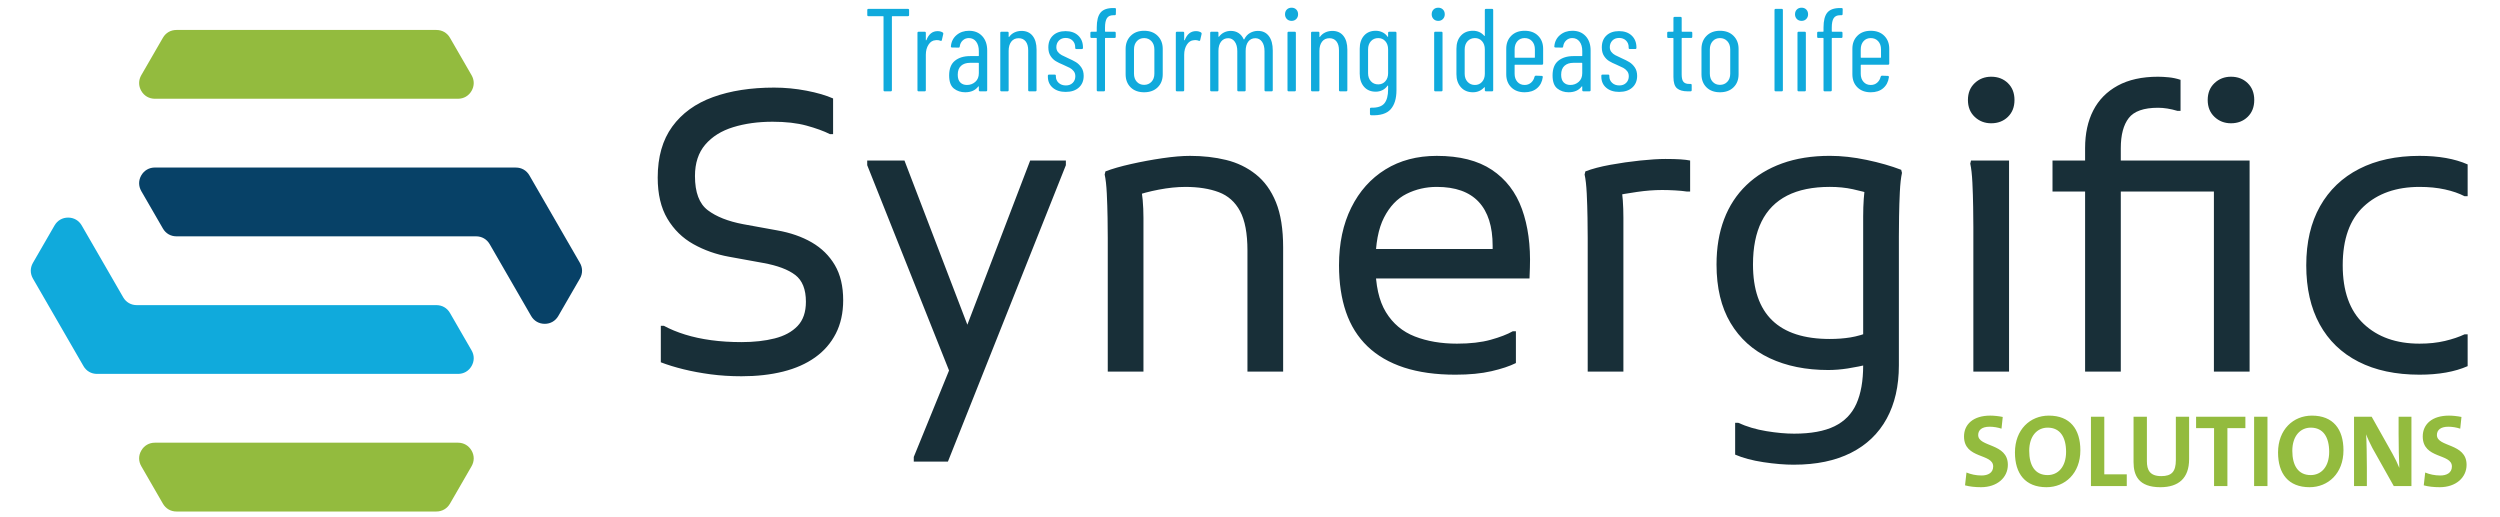 <?xml version="1.0" encoding="UTF-8"?>
<!DOCTYPE svg PUBLIC "-//W3C//DTD SVG 1.1//EN" "http://www.w3.org/Graphics/SVG/1.1/DTD/svg11.dtd">
<!-- Creator: CorelDRAW 2019 (64-Bit) -->
<svg xmlns="http://www.w3.org/2000/svg" xml:space="preserve" width="3.178in" height="0.657in" version="1.1" style="shape-rendering:geometricPrecision; text-rendering:geometricPrecision; image-rendering:optimizeQuality; fill-rule:evenodd; clip-rule:evenodd"
viewBox="0 0 3178 657"
 xmlns:xlink="http://www.w3.org/1999/xlink"
 xmlns:xodm="http://www.corel.com/coreldraw/odm/2003">
 <defs>
  <style type="text/css">
   <![CDATA[
    .fil3 {fill:#074167}
    .fil4 {fill:#10AADC}
    .fil2 {fill:#93BB3E}
    .fil5 {fill:#10AADC;fill-rule:nonzero}
    .fil1 {fill:#182F38;fill-rule:nonzero}
    .fil0 {fill:#93BB3E;fill-rule:nonzero}
   ]]>
  </style>
 </defs>
 <g id="Layer_x0020_1">
  <path class="fil0" d="M2552.39 590.87c0,-27.93 -37.72,-22.19 -37.72,-37.86 0,-6.26 4.57,-10.57 14.49,-10.57 5.22,0 10.31,0.92 15.15,2.48l1.57 -14.89c-4.96,-1.04 -11.1,-1.7 -15.93,-1.7 -21.28,0 -33.29,10.84 -33.29,26.5 0,28.98 37.07,21.28 37.07,38.12 0,8.22 -6.79,11.49 -14.75,11.49 -7.06,0 -13.58,-1.44 -19.2,-3.78l-1.83 16.31c5.88,1.57 12.54,2.35 20.37,2.35 20.36,0 34.07,-12.14 34.07,-28.46zm92.16 -18.41c0,-27.02 -13.18,-44.13 -40.08,-44.13 -23.63,0 -43.07,17.63 -43.07,46.87 0,27.02 13.19,44.13 40.08,44.13 23.63,0 43.07,-17.62 43.07,-46.87zm-18.15 1.96c0,19.06 -10.19,29.5 -23.5,29.5 -15.8,0 -23.37,-12.01 -23.37,-30.81 0,-18.93 10.19,-29.5 23.5,-29.5 15.8,0 23.37,12.14 23.37,30.81zm77.15 43.47l0 -14.88 -28.58 0 0 -73.23 -16.97 0 0 88.11 45.56 0zm79.24 -34.2l0 -53.91 -16.85 0 0 54.96c0,15.01 -5.48,20.5 -18.53,20.5 -14.63,0 -18.28,-7.83 -18.28,-18.93l0 -56.53 -16.97 0 0 57.57c0,16.84 6.26,31.99 34.07,31.99 23.24,0 36.55,-11.49 36.55,-35.64zm71.54 -39.42l0 -14.49 -62.67 0 0 14.49 22.85 0 0 73.62 16.97 0 0 -73.62 22.85 0zm28.07 73.62l0 -88.11 -16.98 0 0 88.11 16.98 0zm96.6 -45.43c0,-27.02 -13.19,-44.13 -40.08,-44.13 -23.63,0 -43.07,17.63 -43.07,46.87 0,27.02 13.18,44.13 40.07,44.13 23.63,0 43.08,-17.62 43.08,-46.87zm-18.15 1.96c0,19.06 -10.19,29.5 -23.5,29.5 -15.8,0 -23.37,-12.01 -23.37,-30.81 0,-18.93 10.19,-29.5 23.5,-29.5 15.8,0 23.37,12.14 23.37,30.81zm104.56 43.47l0 -88.11 -16.32 0 0 22.19c0,12.27 0.39,33.94 0.91,42.81 -2.35,-5.74 -5.35,-12.14 -8.48,-17.62l-26.63 -47.39 -22.45 0 0 88.11 16.31 0 0 -23.88c0,-12.8 -0.39,-34.2 -0.91,-41.91 1.96,5.48 4.57,10.84 7.83,17.23l27.28 48.56 22.46 0zm70.1 -27.02c0,-27.93 -37.72,-22.19 -37.72,-37.86 0,-6.26 4.57,-10.57 14.49,-10.57 5.23,0 10.31,0.92 15.15,2.48l1.57 -14.89c-4.96,-1.04 -11.1,-1.7 -15.93,-1.7 -21.28,0 -33.29,10.84 -33.29,26.5 0,28.98 37.07,21.28 37.07,38.12 0,8.22 -6.78,11.49 -14.75,11.49 -7.06,0 -13.58,-1.44 -19.2,-3.78l-1.83 16.31c5.88,1.57 12.54,2.35 20.37,2.35 20.36,0 34.07,-12.14 34.07,-28.46z"/>
  <path class="fil1" d="M840.02 414.18l3.94 0c7.89,4.28 16.85,7.97 26.88,11.1 10.02,3.12 21.04,5.51 33.05,7.15 12,1.65 24.9,2.46 38.71,2.46 15.78,0 29.84,-1.56 42.17,-4.69 12.33,-3.12 22.03,-8.39 29.1,-15.78 7.07,-7.39 10.61,-17.67 10.61,-30.82 0,-15.78 -4.52,-27.13 -13.56,-34.04 -9.04,-6.9 -22.61,-12 -40.69,-15.28l-43.4 -7.89c-16.44,-2.96 -31.57,-8.3 -45.38,-16.03 -13.81,-7.72 -24.83,-18.49 -33.04,-32.3 -8.22,-13.81 -12.33,-31.23 -12.33,-52.28 0,-26.3 6.17,-47.92 18.5,-64.86 12.33,-16.93 29.59,-29.43 51.79,-37.48 22.19,-8.06 48.09,-12.08 77.68,-12.08 13.81,0 27.54,1.31 41.19,3.94 13.65,2.63 24.91,5.92 33.78,9.87l0 45.37 -3.94 0c-7.89,-3.95 -17.84,-7.56 -29.84,-10.85 -12,-3.29 -26.39,-4.93 -43.16,-4.93 -18.42,0 -35.1,2.3 -50.06,6.91 -14.96,4.6 -26.8,12 -35.52,22.19 -8.71,10.19 -13.07,23.51 -13.07,39.95 0,20.72 5.43,35.18 16.28,43.4 10.85,8.22 25.81,14.14 44.89,17.76l43.4 7.89c16.78,2.96 31.4,8.06 43.89,15.28 12.5,7.24 22.28,16.85 29.35,28.86 7.07,12 10.6,26.87 10.6,44.63 0,16.11 -3.13,30.25 -9.37,42.42 -6.25,12.17 -15.04,22.28 -26.39,30.33 -11.34,8.06 -24.91,14.06 -40.69,18 -15.79,3.94 -33.37,5.92 -52.78,5.92 -13.81,0 -26.88,-0.82 -39.21,-2.46 -12.33,-1.65 -23.84,-3.78 -34.53,-6.42 -10.69,-2.63 -20.3,-5.59 -28.85,-8.88l0 -46.36zm321.57 172.62l0 -5.92 61.16 -149.94 86.81 -226.87 45.37 0 0 5.92 -149.93 376.81 -43.41 0zm49.32 -104.56l-108.51 -272.25 0 -5.92 47.35 0 87.29 227.86 -26.14 50.31zm197.28 -9.87l0 -169.66c0,-6.58 -0.08,-15.13 -0.24,-25.65 -0.17,-10.52 -0.5,-20.88 -0.99,-31.07 -0.49,-10.19 -1.4,-18.25 -2.71,-24.17l0.99 -3.94c8.55,-3.29 19.4,-6.42 32.55,-9.37 13.15,-2.96 26.47,-5.43 39.94,-7.4 13.48,-1.97 25.16,-2.96 35.02,-2.96 16.44,0 31.73,1.72 45.87,5.18 14.14,3.45 26.72,9.54 37.73,18.25 11.02,8.71 19.57,20.55 25.65,35.51 6.08,14.96 9.13,34.11 9.13,57.46l0 157.82 -45.37 0 0 -153.88c0,-21.7 -3.13,-38.39 -9.37,-50.06 -6.25,-11.67 -15.3,-19.73 -27.13,-24.17 -11.84,-4.44 -25.98,-6.66 -42.42,-6.66 -10.52,0 -21.78,1.16 -33.78,3.46 -12,2.3 -22.44,5.09 -31.32,8.38l7.89 -13.81c1.32,4.93 2.3,11.09 2.96,18.5 0.65,7.39 0.98,15.04 0.98,22.93l0 195.31 -45.37 0zm441.91 3.94c-24.99,0 -46.78,-3.04 -65.35,-9.12 -18.57,-6.09 -34.03,-15.04 -46.36,-26.88 -12.33,-11.84 -21.45,-26.39 -27.37,-43.65 -5.92,-17.26 -8.87,-37.07 -8.87,-59.43 0,-27.95 5.18,-52.36 15.54,-73.24 10.35,-20.88 24.83,-37.07 43.4,-48.58 18.58,-11.51 40.36,-17.26 65.35,-17.26 28.93,0 52.28,5.92 70.04,17.75 17.76,11.84 30.5,28.44 38.22,49.81 7.72,21.37 11.09,46.2 10.11,74.47l-0.5 13.81 -210.6 0 0 -37.48 163.74 0 0 -3.95c0,-24.66 -5.92,-43.31 -17.76,-55.98 -11.83,-12.65 -29.59,-18.99 -53.26,-18.99 -13.81,0 -26.63,2.96 -38.47,8.88 -11.83,5.92 -21.37,15.94 -28.6,30.09 -7.24,14.13 -10.85,33.37 -10.85,57.7l0 2.96c0,25.32 4.44,45.21 13.31,59.68 8.87,14.47 21.12,24.74 36.74,30.82 15.62,6.09 33.45,9.13 53.51,9.13 16.77,0 31.07,-1.64 42.91,-4.93 11.84,-3.29 21.21,-6.91 28.11,-10.85l3.94 0 0 40.44c-7.89,3.94 -18.25,7.39 -31.07,10.35 -12.82,2.96 -28.11,4.44 -45.87,4.44zm168.19 -3.94l0 -169.66c0,-6.58 -0.08,-15.13 -0.25,-25.65 -0.16,-10.52 -0.49,-20.88 -0.98,-31.07 -0.5,-10.19 -1.4,-18.25 -2.72,-24.17l0.99 -3.94c8.55,-3.29 19.15,-6.09 31.81,-8.39 12.65,-2.3 25.31,-4.11 37.98,-5.43 12.65,-1.31 23.26,-1.98 31.81,-1.98 7.89,0 14.3,0.17 19.23,0.5 4.93,0.33 9.04,0.82 12.33,1.48l0 39.45 -3.94 0c-4.28,-0.65 -9.37,-1.15 -15.29,-1.48 -5.92,-0.33 -11.34,-0.49 -16.28,-0.49 -10.19,0 -20.87,0.82 -32.06,2.46 -11.18,1.65 -20.88,3.29 -29.09,4.94l8.87 -12.33c1.98,10.85 2.96,24.33 2.96,40.44l0 195.31 -45.37 0zm262.39 118.37c-11.84,0 -24.83,-1.07 -38.96,-3.21 -14.14,-2.14 -26.14,-5.35 -36,-9.62l0 -40.44 3.94 0c10.85,4.93 22.77,8.47 35.75,10.6 12.99,2.14 24.74,3.2 35.27,3.2 21.37,0 38.47,-3.13 51.29,-9.37 12.83,-6.25 22.11,-15.78 27.87,-28.61 5.76,-12.82 8.63,-29.09 8.63,-48.83l0 -189.39c0,-7.89 0.25,-15.29 0.74,-22.2 0.49,-6.91 1.23,-13.48 2.22,-19.73l8.38 13.81c-7.23,-2.3 -15.37,-4.44 -24.41,-6.41 -9.04,-1.98 -18.82,-2.96 -29.34,-2.96 -21.7,0 -39.78,3.7 -54.26,11.09 -14.46,7.41 -25.32,18.42 -32.55,33.05 -7.24,14.63 -10.85,32.8 -10.85,54.5 0,31.57 8.13,55.24 24.41,71.02 16.28,15.78 40.69,23.67 73.24,23.67 9.2,0 17.92,-0.65 26.14,-1.97 8.22,-1.31 17.26,-3.94 27.13,-7.89l-0.98 41.43c-11.18,2.63 -21.05,4.6 -29.59,5.92 -8.55,1.31 -16.77,1.97 -24.67,1.97 -28.28,0 -53.1,-5.02 -74.47,-15.04 -21.37,-10.02 -37.98,-24.99 -49.81,-44.88 -11.83,-19.89 -17.75,-44.64 -17.75,-74.23 0,-21.37 3.2,-40.52 9.62,-57.46 6.41,-16.93 15.87,-31.4 28.36,-43.4 12.49,-12 27.62,-21.21 45.38,-27.62 17.75,-6.41 37.98,-9.62 60.66,-9.62 14.8,0 30.41,1.72 46.85,5.18 16.44,3.45 31.07,7.65 43.89,12.57l0.99 3.94c-1.31,5.92 -2.22,13.98 -2.71,24.17 -0.5,10.2 -0.83,20.56 -0.99,31.08 -0.16,10.52 -0.24,19.07 -0.24,25.65l0 163.74c0,26.31 -5.18,48.91 -15.54,67.82 -10.35,18.9 -25.48,33.37 -45.37,43.4 -19.89,10.03 -43.98,15.05 -72.25,15.05zm250.54 -434.02c-8.22,0 -15.2,-2.71 -20.96,-8.14 -5.76,-5.43 -8.63,-12.58 -8.63,-21.46 0,-8.88 2.87,-16.03 8.63,-21.46 5.75,-5.43 12.74,-8.13 20.96,-8.13 8.55,0 15.62,2.71 21.21,8.13 5.59,5.43 8.39,12.58 8.39,21.46 0,8.88 -2.8,16.03 -8.39,21.46 -5.59,5.43 -12.66,8.14 -21.21,8.14zm-22.69 315.65l0 -183.47c0,-6.58 -0.08,-15.13 -0.25,-25.65 -0.16,-10.52 -0.49,-20.88 -0.98,-31.07 -0.49,-10.2 -1.4,-18.25 -2.72,-24.17l0.99 -3.94 48.33 0 0 268.3 -45.38 0zm305.79 0l0 -268.3 45.37 0 0 268.3 -45.37 0zm21.7 -315.65c-8.22,0 -15.21,-2.71 -20.96,-8.14 -5.75,-5.43 -8.63,-12.58 -8.63,-21.46 0,-8.88 2.87,-16.03 8.63,-21.46 5.76,-5.43 12.74,-8.13 20.96,-8.13 8.55,0 15.62,2.71 21.21,8.13 5.59,5.43 8.38,12.58 8.38,21.46 0,8.88 -2.79,16.03 -8.38,21.46 -5.59,5.43 -12.66,8.14 -21.21,8.14zm-185.44 315.65l0 -284.09c0,-18.41 3.45,-34.36 10.36,-47.84 6.9,-13.48 17.26,-24 31.07,-31.56 13.81,-7.56 30.91,-11.34 51.3,-11.34 3.94,0 8.46,0.24 13.56,0.74 5.09,0.49 10.11,1.56 15.04,3.21l0 39.45 -3.94 0c-8.88,-2.63 -17.09,-3.95 -24.66,-3.95 -18.09,0 -30.5,4.36 -37.24,13.07 -6.74,8.72 -10.11,21.46 -10.11,38.22l0 284.09 -45.37 0zm-41.43 -228.85l0 -39.45 224.91 0 0 39.45 -224.91 0zm322.56 93.71c0,-29.26 5.83,-54.25 17.5,-74.97 11.68,-20.71 28.28,-36.57 49.81,-47.59 21.54,-11.02 47.1,-16.52 76.7,-16.52 24.33,0 44.71,3.61 61.15,10.85l0 40.44 -3.94 0c-6.91,-3.61 -15.2,-6.49 -24.91,-8.63 -9.7,-2.14 -20.47,-3.21 -32.3,-3.21 -29.59,0 -53.27,8.3 -71.03,24.91 -17.75,16.61 -26.63,41.52 -26.63,74.72 0,32.88 8.87,57.7 26.63,74.48 17.76,16.77 41.43,25.15 71.03,25.15 11.83,0 22.6,-1.15 32.3,-3.45 9.7,-2.31 18,-5.1 24.91,-8.39l3.94 0 0 40.44c-16.44,7.23 -36.83,10.85 -61.15,10.85 -30.25,0 -56.15,-5.5 -77.68,-16.52 -21.54,-11.01 -37.98,-26.88 -49.32,-47.59 -11.34,-20.72 -17.01,-45.7 -17.01,-74.97z"/>
  <path class="fil2" d="M263.32 125.53l0 0 252.43 0 66.42 0c7.31,0 13.61,-3.64 17.28,-9.99 3.67,-6.34 3.67,-13.6 0,-19.94l-27.46 -47.57c-3.67,-6.35 -9.95,-9.94 -17.29,-9.94l-165.17 0 -165.19 0c-7.35,0 -13.62,3.6 -17.26,9.94l-27.49 47.57c-3.65,6.35 -3.65,13.6 0,19.94 3.67,6.35 9.97,9.99 17.27,9.99l66.46 0z"/>
  <path class="fil2" d="M515.75 562.75l0 0 -252.43 0 -66.44 0c-7.32,0 -13.62,3.65 -17.27,10.01 -3.68,6.28 -3.68,13.54 0,19.88l27.46 47.58c3.65,6.35 9.92,10 17.26,10l165.19 0 165.17 0c7.34,0 13.62,-3.65 17.29,-9.95l27.46 -47.58c3.67,-6.38 3.67,-13.6 0,-19.93 -3.65,-6.35 -9.93,-10.01 -17.28,-10.01l-66.42 0z"/>
  <path class="fil3" d="M622.48 310.37l0 0 19.48 33.76 33.24 57.57c3.65,6.3 9.93,9.94 17.28,9.94 7.29,0 13.59,-3.64 17.24,-9.99l27.46 -47.53c3.65,-6.34 3.65,-13.6 0,-19.94l-64.2 -111.23c-3.67,-6.33 -9.97,-9.99 -17.27,-9.94l-458.85 -0.05c-7.3,0 -13.6,3.66 -17.27,9.99 -3.65,6.3 -3.65,13.6 0,19.95l27.46 47.53c3.67,6.39 9.94,9.99 17.25,9.99 113.17,0 267.72,0 380.91,0 7.31,0 13.6,3.65 17.27,9.96z"/>
  <path class="fil4" d="M156.57 377.89l-19.46 -33.76 -33.24 -57.52c-3.65,-6.35 -9.96,-10 -17.27,-10 -7.32,0 -13.6,3.65 -17.28,10l-27.46 47.56c-3.65,6.35 -3.65,13.6 0,19.94l64.24 111.23c3.65,6.34 9.93,9.96 17.25,9.96l458.82 0c7.35,0 13.63,-3.61 17.28,-9.96 3.67,-6.35 3.69,-13.6 0,-19.94l-27.46 -47.58c-3.67,-6.33 -9.95,-9.94 -17.25,-9.94 -113.19,0 -267.73,0 -380.91,0 -7.3,0 -13.6,-3.65 -17.27,-9.99z"/>
  <path class="fil5" d="M1154.15 11.28c0.99,0 1.5,0.5 1.5,1.5l0 6.29c0,1 -0.5,1.5 -1.5,1.5l-19.77 0c-0.4,0 -0.6,0.2 -0.6,0.6l0 93.44c0,1 -0.5,1.5 -1.5,1.5l-7.64 0c-1,0 -1.5,-0.49 -1.5,-1.5l0 -93.44c0,-0.4 -0.2,-0.6 -0.59,-0.6l-18.57 0c-1,0 -1.5,-0.5 -1.5,-1.5l0 -6.29c0,-1 0.5,-1.5 1.5,-1.5l50.17 0zm37.74 28.3c2.5,0 4.64,0.55 6.44,1.65 0.69,0.4 0.95,1.06 0.75,1.95l-1.8 7.78c-0.1,0.89 -0.7,1.2 -1.8,0.89 -1.2,-0.59 -2.7,-0.89 -4.5,-0.89 -0.8,0 -1.39,0.05 -1.79,0.15 -3.6,0.2 -6.54,2.08 -8.84,5.62 -2.3,3.54 -3.44,7.86 -3.44,12.95l0 44.93c0,1 -0.5,1.5 -1.5,1.5l-7.64 0c-0.99,0 -1.5,-0.49 -1.5,-1.5l0 -72.78c0,-1 0.5,-1.5 1.5,-1.5l7.64 0c1,0 1.5,0.5 1.5,1.5l0 8.98c0,0.3 0.07,0.45 0.23,0.45 0.15,0 0.32,-0.1 0.52,-0.3 2.9,-7.59 7.64,-11.38 14.23,-11.38zm39.98 -0.45c6.99,0 12.58,2.27 16.77,6.81 4.19,4.54 6.29,10.61 6.29,18.19l0 50.47c0,1 -0.5,1.5 -1.5,1.5l-7.64 0c-1,0 -1.5,-0.49 -1.5,-1.5l0 -4.49c0,-0.2 -0.07,-0.33 -0.22,-0.37 -0.15,-0.05 -0.32,0.02 -0.52,0.22 -3.69,4.9 -9.24,7.34 -16.63,7.34 -5.49,0 -10.26,-1.57 -14.29,-4.72 -4.05,-3.15 -6.07,-8.71 -6.07,-16.7 0,-8.49 2.44,-14.7 7.33,-18.65 4.89,-3.94 11.33,-5.91 19.32,-5.91l10.48 0c0.4,0 0.6,-0.2 0.6,-0.6l0 -5.84c0,-4.98 -1.15,-8.98 -3.44,-11.98 -2.3,-3 -5.39,-4.5 -9.29,-4.5 -2.99,0 -5.56,1 -7.71,3 -2.15,2 -3.43,4.54 -3.82,7.64 0,1 -0.5,1.5 -1.5,1.5l-8.38 -0.15c-0.5,0 -0.87,-0.15 -1.13,-0.45 -0.24,-0.3 -0.31,-0.65 -0.22,-1.05 0.5,-5.89 2.9,-10.66 7.19,-14.3 4.29,-3.64 9.58,-5.46 15.87,-5.46zm-2.69 68.89c4.09,0 7.64,-1.32 10.63,-3.97 2.99,-2.65 4.49,-6.31 4.49,-11.01l0 -12.58c0,-0.4 -0.2,-0.6 -0.6,-0.6l-10.64 0c-4.79,0 -8.58,1.28 -11.38,3.82 -2.8,2.55 -4.19,6.31 -4.19,11.3 0,4.39 1.07,7.67 3.21,9.81 2.14,2.15 4.97,3.22 8.46,3.22zm69.33 -68.74c6.09,0 10.81,2.09 14.15,6.29 3.35,4.19 5.02,10.04 5.02,17.52l0 51.52c0,1 -0.5,1.5 -1.5,1.5l-7.64 0c-1,0 -1.5,-0.49 -1.5,-1.5l0 -50.61c0,-4.89 -1.07,-8.69 -3.22,-11.38 -2.15,-2.7 -5.11,-4.04 -8.91,-4.04 -3.99,0 -7.11,1.44 -9.35,4.34 -2.25,2.89 -3.37,6.84 -3.37,11.83l0 49.87c0,1 -0.5,1.5 -1.5,1.5l-7.64 0c-1,0 -1.5,-0.49 -1.5,-1.5l0 -72.78c0,-1 0.5,-1.5 1.5,-1.5l7.64 0c0.99,0 1.5,0.5 1.5,1.5l0 4.79c0,0.2 0.09,0.35 0.3,0.45 0.2,0.09 0.35,0 0.45,-0.3 1.79,-2.5 4.07,-4.37 6.81,-5.61 2.74,-1.25 5.67,-1.87 8.76,-1.87zm56.31 77.57c-6.89,0 -12.41,-1.77 -16.55,-5.31 -4.14,-3.54 -6.22,-8.26 -6.22,-14.15l0 -1.05c0,-1 0.5,-1.5 1.5,-1.5l7.19 0c1,0 1.5,0.5 1.5,1.5l0 0.9c0,3.19 1.17,5.89 3.52,8.08 2.35,2.2 5.42,3.3 9.21,3.3 3.6,0 6.49,-1.1 8.69,-3.3 2.2,-2.19 3.3,-4.99 3.3,-8.38 0,-2.59 -0.7,-4.77 -2.1,-6.51 -1.4,-1.75 -3.02,-3.13 -4.86,-4.12 -1.85,-1 -4.62,-2.3 -8.32,-3.9 -3.89,-1.6 -7.11,-3.17 -9.66,-4.72 -2.54,-1.54 -4.74,-3.74 -6.59,-6.59 -1.85,-2.85 -2.77,-6.46 -2.77,-10.85 0,-6.39 1.98,-11.43 5.92,-15.13 3.95,-3.7 9.26,-5.54 15.95,-5.54 6.79,0 12.18,1.9 16.17,5.69 4,3.79 5.99,8.84 5.99,15.12l0 0.45c0,1 -0.5,1.5 -1.5,1.5l-6.89 0c-1,0 -1.5,-0.5 -1.5,-1.5l0 -0.9c0,-3.39 -1.13,-6.19 -3.37,-8.39 -2.25,-2.19 -5.17,-3.3 -8.76,-3.3 -3.59,0 -6.47,1.13 -8.62,3.37 -2.14,2.24 -3.22,5.02 -3.22,8.31 0,2.4 0.65,4.42 1.95,6.07 1.3,1.64 2.89,3 4.79,4.04 1.91,1.05 4.55,2.32 7.94,3.82 4.09,1.8 7.46,3.49 10.11,5.09 2.65,1.6 4.96,3.85 6.96,6.74 2,2.89 3,6.49 3,10.78 0,6.19 -2.05,11.13 -6.14,14.82 -4.09,3.7 -9.63,5.54 -16.62,5.54zm60.35 -97.49c-3.8,0 -6.49,1.28 -8.09,3.82 -1.59,2.55 -2.4,6.51 -2.4,11.91l0 4.64c0,0.4 0.2,0.6 0.6,0.6l11.54 0c1,0 1.5,0.5 1.5,1.5l0 4.94c0,1 -0.5,1.5 -1.5,1.5l-11.54 0c-0.4,0 -0.6,0.2 -0.6,0.6l0 65.74c0,1 -0.5,1.5 -1.5,1.5l-7.49 0c-1,0 -1.5,-0.49 -1.5,-1.5l0 -65.74c0,-0.4 -0.2,-0.6 -0.6,-0.6l-5.99 0c-1,0 -1.5,-0.5 -1.5,-1.5l0 -4.94c0,-1 0.5,-1.5 1.5,-1.5l5.99 0c0.4,0 0.6,-0.2 0.6,-0.6l0 -4.79c0,-8.69 1.6,-14.98 4.8,-18.87 3.19,-3.89 8.53,-5.84 16.02,-5.84l2.09 0c1,0 1.5,0.5 1.5,1.5l-0.15 6.14c0,1 -0.49,1.5 -1.5,1.5l-1.8 0zm39.24 97.94c-7.19,0 -12.91,-2.1 -17.15,-6.29 -4.24,-4.2 -6.36,-9.74 -6.36,-16.63l0 -32.19c0,-6.79 2.15,-12.33 6.44,-16.63 4.3,-4.29 9.98,-6.44 17.07,-6.44 7.19,0 12.93,2.15 17.22,6.44 4.3,4.3 6.44,9.83 6.44,16.63l0 32.19c0,6.89 -2.15,12.43 -6.44,16.63 -4.29,4.19 -10.03,6.29 -17.22,6.29zm0 -9.43c3.79,0 6.91,-1.3 9.36,-3.9 2.44,-2.59 3.67,-6.04 3.67,-10.33l0 -30.85c0,-4.29 -1.22,-7.76 -3.67,-10.41 -2.44,-2.65 -5.57,-3.97 -9.36,-3.97 -3.8,0 -6.89,1.32 -9.28,3.97 -2.4,2.65 -3.6,6.12 -3.6,10.41l0 30.85c0,4.3 1.2,7.74 3.6,10.33 2.39,2.6 5.49,3.9 9.28,3.9zm65.89 -68.29c2.5,0 4.64,0.55 6.44,1.65 0.7,0.4 0.95,1.06 0.75,1.95l-1.8 7.78c-0.09,0.89 -0.69,1.2 -1.79,0.89 -1.2,-0.59 -2.7,-0.89 -4.5,-0.89 -0.8,0 -1.39,0.05 -1.79,0.15 -3.6,0.2 -6.54,2.08 -8.84,5.62 -2.3,3.54 -3.44,7.86 -3.44,12.95l0 44.93c0,1 -0.5,1.5 -1.5,1.5l-7.64 0c-1,0 -1.5,-0.49 -1.5,-1.5l0 -72.78c0,-1 0.5,-1.5 1.5,-1.5l7.64 0c1,0 1.5,0.5 1.5,1.5l0 8.98c0,0.3 0.07,0.45 0.22,0.45 0.15,0 0.33,-0.1 0.53,-0.3 2.89,-7.59 7.63,-11.38 14.22,-11.38zm78.78 -0.3c5.99,0 10.63,2.2 13.92,6.59 3.3,4.39 4.94,10.48 4.94,18.27l0 50.47c0,1 -0.5,1.5 -1.5,1.5l-7.49 0c-1,0 -1.5,-0.49 -1.5,-1.5l0 -49.57c0,-5.09 -1.07,-9.11 -3.22,-12.06 -2.15,-2.95 -4.96,-4.41 -8.46,-4.41 -3.8,0 -6.79,1.44 -8.99,4.34 -2.19,2.89 -3.29,6.84 -3.29,11.83l0 49.87c0,1 -0.5,1.5 -1.5,1.5l-7.64 0c-1,0 -1.5,-0.49 -1.5,-1.5l0 -49.57c0,-5.09 -1.07,-9.11 -3.22,-12.06 -2.15,-2.95 -4.92,-4.41 -8.31,-4.41 -3.8,0 -6.81,1.44 -9.07,4.34 -2.24,2.89 -3.36,6.84 -3.36,11.83l0 49.87c0,1 -0.5,1.5 -1.51,1.5l-7.48 0c-1,0 -1.5,-0.49 -1.5,-1.5l0 -72.78c0,-1 0.5,-1.5 1.5,-1.5l7.48 0c1,0 1.51,0.5 1.51,1.5l0 4.64c0,0.2 0.07,0.32 0.22,0.37 0.15,0.06 0.32,-0.02 0.53,-0.22 1.89,-2.5 4.14,-4.34 6.73,-5.54 2.6,-1.2 5.35,-1.8 8.24,-1.8 3.8,0 7.09,0.93 9.89,2.77 2.8,1.85 4.94,4.47 6.44,7.86 0.1,0.2 0.25,0.3 0.45,0.3 0.2,0 0.35,-0.15 0.45,-0.45 1.79,-3.59 4.24,-6.24 7.33,-7.93 3.1,-1.7 6.39,-2.55 9.89,-2.55zm42.83 -12.73c-2.49,0 -4.52,-0.8 -6.07,-2.4 -1.55,-1.6 -2.32,-3.59 -2.32,-5.99 0,-2.5 0.78,-4.51 2.32,-6.06 1.55,-1.55 3.57,-2.32 6.07,-2.32 2.39,0 4.36,0.77 5.91,2.32 1.55,1.55 2.32,3.57 2.32,6.06 0,2.4 -0.78,4.39 -2.32,5.99 -1.55,1.6 -3.52,2.4 -5.91,2.4zm-3.74 89.55c-1,0 -1.5,-0.49 -1.5,-1.5l0 -72.78c0,-1 0.49,-1.5 1.5,-1.5l7.64 0c1,0 1.5,0.5 1.5,1.5l0 72.78c0,1 -0.5,1.5 -1.5,1.5l-7.64 0zm55.41 -76.82c6.09,0 10.81,2.09 14.15,6.29 3.35,4.19 5.02,10.04 5.02,17.52l0 51.52c0,1 -0.5,1.5 -1.5,1.5l-7.64 0c-1,0 -1.5,-0.49 -1.5,-1.5l0 -50.61c0,-4.89 -1.07,-8.69 -3.22,-11.38 -2.15,-2.7 -5.12,-4.04 -8.91,-4.04 -4,0 -7.12,1.44 -9.36,4.34 -2.25,2.89 -3.37,6.84 -3.37,11.83l0 49.87c0,1 -0.5,1.5 -1.5,1.5l-7.64 0c-1,0 -1.5,-0.49 -1.5,-1.5l0 -72.78c0,-1 0.5,-1.5 1.5,-1.5l7.64 0c1,0 1.5,0.5 1.5,1.5l0 4.79c0,0.2 0.1,0.35 0.3,0.45 0.2,0.09 0.35,0 0.45,-0.3 1.8,-2.5 4.07,-4.37 6.81,-5.61 2.74,-1.25 5.66,-1.87 8.76,-1.87zm70.98 2.55c0,-1 0.5,-1.5 1.5,-1.5l7.63 0c1,0 1.5,0.5 1.5,1.5l0 72.78c0,10.69 -2.47,18.8 -7.42,24.33 -4.94,5.54 -13.2,8.07 -24.78,7.56 -1,-0.1 -1.5,-0.65 -1.5,-1.65l0 -6.44c0,-0.99 0.5,-1.5 1.5,-1.5 7.98,0.2 13.57,-1.62 16.77,-5.46 3.2,-3.84 4.8,-9.76 4.8,-17.74l0 -4.49c0,-0.2 -0.07,-0.35 -0.22,-0.45 -0.15,-0.1 -0.33,-0.05 -0.52,0.15 -1.7,2.49 -3.87,4.39 -6.52,5.69 -2.64,1.3 -5.46,1.95 -8.46,1.95 -6.29,0 -11.26,-2.1 -14.9,-6.29 -3.64,-4.2 -5.46,-9.74 -5.46,-16.63l0 -31.6c0,-6.98 1.82,-12.55 5.46,-16.7 3.65,-4.14 8.61,-6.21 14.9,-6.21 3,0 5.82,0.62 8.46,1.87 2.65,1.25 4.82,3.12 6.52,5.61 0.2,0.3 0.37,0.42 0.52,0.37 0.15,-0.05 0.22,-0.22 0.22,-0.52l0 -4.64zm-12.58 65.44c3.7,0 6.72,-1.32 9.06,-3.97 2.35,-2.65 3.52,-6.06 3.52,-10.26l0 -30.25c0,-4.29 -1.17,-7.76 -3.52,-10.41 -2.34,-2.65 -5.37,-3.97 -9.06,-3.97 -3.79,0 -6.89,1.32 -9.28,3.97 -2.4,2.65 -3.6,6.12 -3.6,10.41l0 30.25c0,4.2 1.2,7.61 3.6,10.26 2.39,2.65 5.49,3.97 9.28,3.97zm76.38 -80.72c-2.5,0 -4.52,-0.8 -6.07,-2.4 -1.54,-1.6 -2.32,-3.59 -2.32,-5.99 0,-2.5 0.78,-4.51 2.32,-6.06 1.55,-1.55 3.57,-2.32 6.07,-2.32 2.39,0 4.37,0.77 5.91,2.32 1.55,1.55 2.32,3.57 2.32,6.06 0,2.4 -0.78,4.39 -2.32,5.99 -1.55,1.6 -3.52,2.4 -5.91,2.4zm-3.75 89.55c-1,0 -1.5,-0.49 -1.5,-1.5l0 -72.78c0,-1 0.5,-1.5 1.5,-1.5l7.64 0c1,0 1.5,0.5 1.5,1.5l0 72.78c0,1 -0.5,1.5 -1.5,1.5l-7.64 0zm62.9 -103.33c0,-1 0.5,-1.5 1.5,-1.5l7.64 0c1,0 1.5,0.5 1.5,1.5l0 101.83c0,1 -0.5,1.5 -1.5,1.5l-7.64 0c-1,0 -1.5,-0.49 -1.5,-1.5l0 -3.3c0,-0.2 -0.08,-0.35 -0.22,-0.45 -0.15,-0.09 -0.32,-0.05 -0.52,0.15 -3.8,4.19 -8.59,6.29 -14.38,6.29 -6.39,0 -11.48,-2.13 -15.28,-6.37 -3.79,-4.24 -5.69,-9.75 -5.69,-16.55l0 -32.35c0,-6.98 1.89,-12.55 5.69,-16.7 3.8,-4.14 8.89,-6.21 15.28,-6.21 5.89,0 10.69,2.15 14.38,6.44 0.2,0.2 0.37,0.25 0.52,0.15 0.15,-0.1 0.22,-0.25 0.22,-0.45l0 -32.5zm-12.58 95.24c3.69,0 6.72,-1.32 9.06,-3.97 2.35,-2.65 3.52,-6.06 3.52,-10.26l0 -31c0,-4.29 -1.17,-7.76 -3.52,-10.41 -2.34,-2.65 -5.37,-3.97 -9.06,-3.97 -3.79,0 -6.91,1.32 -9.36,3.97 -2.44,2.65 -3.67,6.12 -3.67,10.41l0 31c0,4.2 1.22,7.61 3.67,10.26 2.44,2.65 5.57,3.97 9.36,3.97zm86.7 -27.26c0,1 -0.5,1.5 -1.5,1.5l-34.15 0c-0.4,0 -0.6,0.2 -0.6,0.6l0 10.93c0,4.2 1.18,7.61 3.52,10.26 2.34,2.65 5.42,3.97 9.21,3.97 3.19,0 5.92,-0.97 8.16,-2.92 2.24,-1.95 3.72,-4.47 4.42,-7.56 0.3,-0.89 0.85,-1.35 1.65,-1.35l7.49 0.3c0.39,0 0.75,0.15 1.05,0.45 0.3,0.3 0.4,0.7 0.3,1.2 -0.8,5.89 -3.22,10.55 -7.26,14 -4.05,3.44 -9.31,5.17 -15.8,5.17 -7.09,0 -12.76,-2.1 -17,-6.29 -4.24,-4.2 -6.37,-9.74 -6.37,-16.63l0 -32.35c0,-6.78 2.12,-12.3 6.37,-16.55 4.24,-4.24 9.91,-6.36 17,-6.36 7.19,0 12.91,2.12 17.15,6.36 4.24,4.24 6.37,9.76 6.37,16.55l0 18.72zm-23.51 -32.35c-3.79,0 -6.87,1.32 -9.21,3.97 -2.35,2.65 -3.52,6.12 -3.52,10.41l0 10.04c0,0.4 0.2,0.6 0.6,0.6l24.56 0c0.4,0 0.6,-0.2 0.6,-0.6l0 -10.04c0,-4.29 -1.2,-7.76 -3.59,-10.41 -2.4,-2.65 -5.54,-3.97 -9.44,-3.97zm60.8 -9.28c6.99,0 12.58,2.27 16.78,6.81 4.19,4.54 6.29,10.61 6.29,18.19l0 50.47c0,1 -0.5,1.5 -1.5,1.5l-7.63 0c-1,0 -1.5,-0.49 -1.5,-1.5l0 -4.49c0,-0.2 -0.07,-0.33 -0.22,-0.37 -0.15,-0.05 -0.32,0.02 -0.52,0.22 -3.69,4.9 -9.23,7.34 -16.62,7.34 -5.49,0 -10.26,-1.57 -14.3,-4.72 -4.04,-3.15 -6.07,-8.71 -6.07,-16.7 0,-8.49 2.44,-14.7 7.34,-18.65 4.89,-3.94 11.33,-5.91 19.32,-5.91l10.48 0c0.4,0 0.6,-0.2 0.6,-0.6l0 -5.84c0,-4.98 -1.15,-8.98 -3.44,-11.98 -2.3,-3 -5.39,-4.5 -9.29,-4.5 -2.99,0 -5.56,1 -7.71,3 -2.15,2 -3.42,4.54 -3.82,7.64 0,1 -0.5,1.5 -1.5,1.5l-8.39 -0.15c-0.5,0 -0.87,-0.15 -1.13,-0.45 -0.25,-0.3 -0.32,-0.65 -0.22,-1.05 0.5,-5.89 2.9,-10.66 7.19,-14.3 4.3,-3.64 9.58,-5.46 15.87,-5.46zm-2.69 68.89c4.09,0 7.64,-1.32 10.63,-3.97 2.99,-2.65 4.49,-6.31 4.49,-11.01l0 -12.58c0,-0.4 -0.2,-0.6 -0.6,-0.6l-10.63 0c-4.79,0 -8.58,1.28 -11.38,3.82 -2.8,2.55 -4.19,6.31 -4.19,11.3 0,4.39 1.07,7.67 3.22,9.81 2.15,2.15 4.97,3.22 8.46,3.22zm62.15 8.83c-6.89,0 -12.4,-1.77 -16.55,-5.31 -4.14,-3.54 -6.21,-8.26 -6.21,-14.15l0 -1.05c0,-1 0.49,-1.5 1.5,-1.5l7.19 0c0.99,0 1.5,0.5 1.5,1.5l0 0.9c0,3.19 1.17,5.89 3.52,8.08 2.34,2.2 5.41,3.3 9.2,3.3 3.6,0 6.49,-1.1 8.69,-3.3 2.19,-2.19 3.3,-4.99 3.3,-8.38 0,-2.59 -0.7,-4.77 -2.1,-6.51 -1.4,-1.75 -3.02,-3.13 -4.87,-4.12 -1.85,-1 -4.62,-2.3 -8.31,-3.9 -3.89,-1.6 -7.11,-3.17 -9.66,-4.72 -2.54,-1.54 -4.74,-3.74 -6.58,-6.59 -1.85,-2.85 -2.77,-6.46 -2.77,-10.85 0,-6.39 1.97,-11.43 5.91,-15.13 3.94,-3.7 9.26,-5.54 15.95,-5.54 6.78,0 12.18,1.9 16.17,5.69 3.99,3.79 5.99,8.84 5.99,15.12l0 0.45c0,1 -0.5,1.5 -1.5,1.5l-6.89 0c-1,0 -1.5,-0.5 -1.5,-1.5l0 -0.9c0,-3.39 -1.13,-6.19 -3.37,-8.39 -2.25,-2.19 -5.17,-3.3 -8.76,-3.3 -3.59,0 -6.47,1.13 -8.61,3.37 -2.14,2.24 -3.22,5.02 -3.22,8.31 0,2.4 0.64,4.42 1.94,6.07 1.3,1.64 2.9,3 4.79,4.04 1.9,1.05 4.55,2.32 7.94,3.82 4.09,1.8 7.46,3.49 10.11,5.09 2.65,1.6 4.96,3.85 6.96,6.74 1.99,2.89 2.99,6.49 2.99,10.78 0,6.19 -2.05,11.13 -6.14,14.82 -4.09,3.7 -9.63,5.54 -16.62,5.54zm92.85 -70.08c0,1 -0.49,1.5 -1.5,1.5l-11.38 0c-0.4,0 -0.6,0.2 -0.6,0.6l0 45.83c0,4.59 0.8,7.76 2.4,9.51 1.6,1.75 4.05,2.57 7.34,2.47l1.5 0c1,0 1.5,0.5 1.5,1.5l0 6.44c0,1 -0.49,1.5 -1.5,1.5l-3.74 0c-5.89,0 -10.36,-1.27 -13.4,-3.81 -3.04,-2.55 -4.57,-7.37 -4.57,-14.45l0 -48.97c0,-0.4 -0.2,-0.6 -0.6,-0.6l-5.83 0c-1,0 -1.5,-0.5 -1.5,-1.5l0 -4.94c0,-1 0.5,-1.5 1.5,-1.5l5.83 0c0.4,0 0.6,-0.2 0.6,-0.6l0 -16.77c0,-1 0.5,-1.5 1.5,-1.5l7.49 0c1,0 1.5,0.5 1.5,1.5l0 16.77c0,0.4 0.2,0.6 0.6,0.6l11.38 0c1,0 1.5,0.5 1.5,1.5l0 4.94zm35.2 70.54c-7.19,0 -12.91,-2.1 -17.15,-6.29 -4.24,-4.2 -6.36,-9.74 -6.36,-16.63l0 -32.19c0,-6.79 2.15,-12.33 6.44,-16.63 4.3,-4.29 9.98,-6.44 17.07,-6.44 7.19,0 12.93,2.15 17.22,6.44 4.3,4.3 6.44,9.83 6.44,16.63l0 32.19c0,6.89 -2.15,12.43 -6.44,16.63 -4.29,4.19 -10.03,6.29 -17.22,6.29zm0 -9.43c3.79,0 6.91,-1.3 9.36,-3.9 2.44,-2.59 3.67,-6.04 3.67,-10.33l0 -30.85c0,-4.29 -1.22,-7.76 -3.67,-10.41 -2.44,-2.65 -5.57,-3.97 -9.36,-3.97 -3.8,0 -6.89,1.32 -9.28,3.97 -2.4,2.65 -3.6,6.12 -3.6,10.41l0 30.85c0,4.3 1.2,7.74 3.6,10.33 2.39,2.6 5.49,3.9 9.28,3.9zm70.83 8.23c-1,0 -1.5,-0.49 -1.5,-1.5l0 -101.83c0,-1 0.5,-1.5 1.5,-1.5l7.64 0c1,0 1.5,0.5 1.5,1.5l0 101.83c0,1 -0.5,1.5 -1.5,1.5l-7.64 0zm32.94 -89.55c-2.49,0 -4.52,-0.8 -6.06,-2.4 -1.55,-1.6 -2.32,-3.59 -2.32,-5.99 0,-2.5 0.77,-4.51 2.32,-6.06 1.55,-1.55 3.57,-2.32 6.06,-2.32 2.4,0 4.37,0.77 5.91,2.32 1.55,1.55 2.33,3.57 2.33,6.06 0,2.4 -0.78,4.39 -2.33,5.99 -1.54,1.6 -3.52,2.4 -5.91,2.4zm-3.74 89.55c-1,0 -1.5,-0.49 -1.5,-1.5l0 -72.78c0,-1 0.5,-1.5 1.5,-1.5l7.64 0c1,0 1.5,0.5 1.5,1.5l0 72.78c0,1 -0.5,1.5 -1.5,1.5l-7.64 0zm52.56 -96.74c-3.79,0 -6.49,1.28 -8.08,3.82 -1.6,2.55 -2.4,6.51 -2.4,11.91l0 4.64c0,0.4 0.2,0.6 0.6,0.6l11.53 0c1,0 1.5,0.5 1.5,1.5l0 4.94c0,1 -0.5,1.5 -1.5,1.5l-11.53 0c-0.4,0 -0.6,0.2 -0.6,0.6l0 65.74c0,1 -0.5,1.5 -1.5,1.5l-7.49 0c-1,0 -1.5,-0.49 -1.5,-1.5l0 -65.74c0,-0.4 -0.2,-0.6 -0.6,-0.6l-5.99 0c-1,0 -1.5,-0.5 -1.5,-1.5l0 -4.94c0,-1 0.5,-1.5 1.5,-1.5l5.99 0c0.4,0 0.6,-0.2 0.6,-0.6l0 -4.79c0,-8.69 1.6,-14.98 4.79,-18.87 3.19,-3.89 8.54,-5.84 16.02,-5.84l2.09 0c1,0 1.5,0.5 1.5,1.5l-0.15 6.14c0,1 -0.5,1.5 -1.5,1.5l-1.8 0zm62.6 61.41c0,1 -0.5,1.5 -1.5,1.5l-34.15 0c-0.4,0 -0.6,0.2 -0.6,0.6l0 10.93c0,4.2 1.18,7.61 3.52,10.26 2.34,2.65 5.42,3.97 9.21,3.97 3.19,0 5.92,-0.97 8.16,-2.92 2.24,-1.95 3.72,-4.47 4.42,-7.56 0.3,-0.89 0.85,-1.35 1.65,-1.35l7.49 0.3c0.39,0 0.75,0.15 1.05,0.45 0.3,0.3 0.4,0.7 0.3,1.2 -0.8,5.89 -3.22,10.55 -7.26,14 -4.04,3.44 -9.31,5.17 -15.8,5.17 -7.09,0 -12.75,-2.1 -17,-6.29 -4.24,-4.2 -6.36,-9.74 -6.36,-16.63l0 -32.35c0,-6.78 2.12,-12.3 6.36,-16.55 4.25,-4.24 9.91,-6.36 17,-6.36 7.19,0 12.91,2.12 17.15,6.36 4.24,4.24 6.36,9.76 6.36,16.55l0 18.72zm-23.51 -32.35c-3.79,0 -6.87,1.32 -9.21,3.97 -2.35,2.65 -3.52,6.12 -3.52,10.41l0 10.04c0,0.4 0.2,0.6 0.6,0.6l24.56 0c0.4,0 0.6,-0.2 0.6,-0.6l0 -10.04c0,-4.29 -1.2,-7.76 -3.6,-10.41 -2.4,-2.65 -5.54,-3.97 -9.43,-3.97z"/>
 </g>
</svg>
